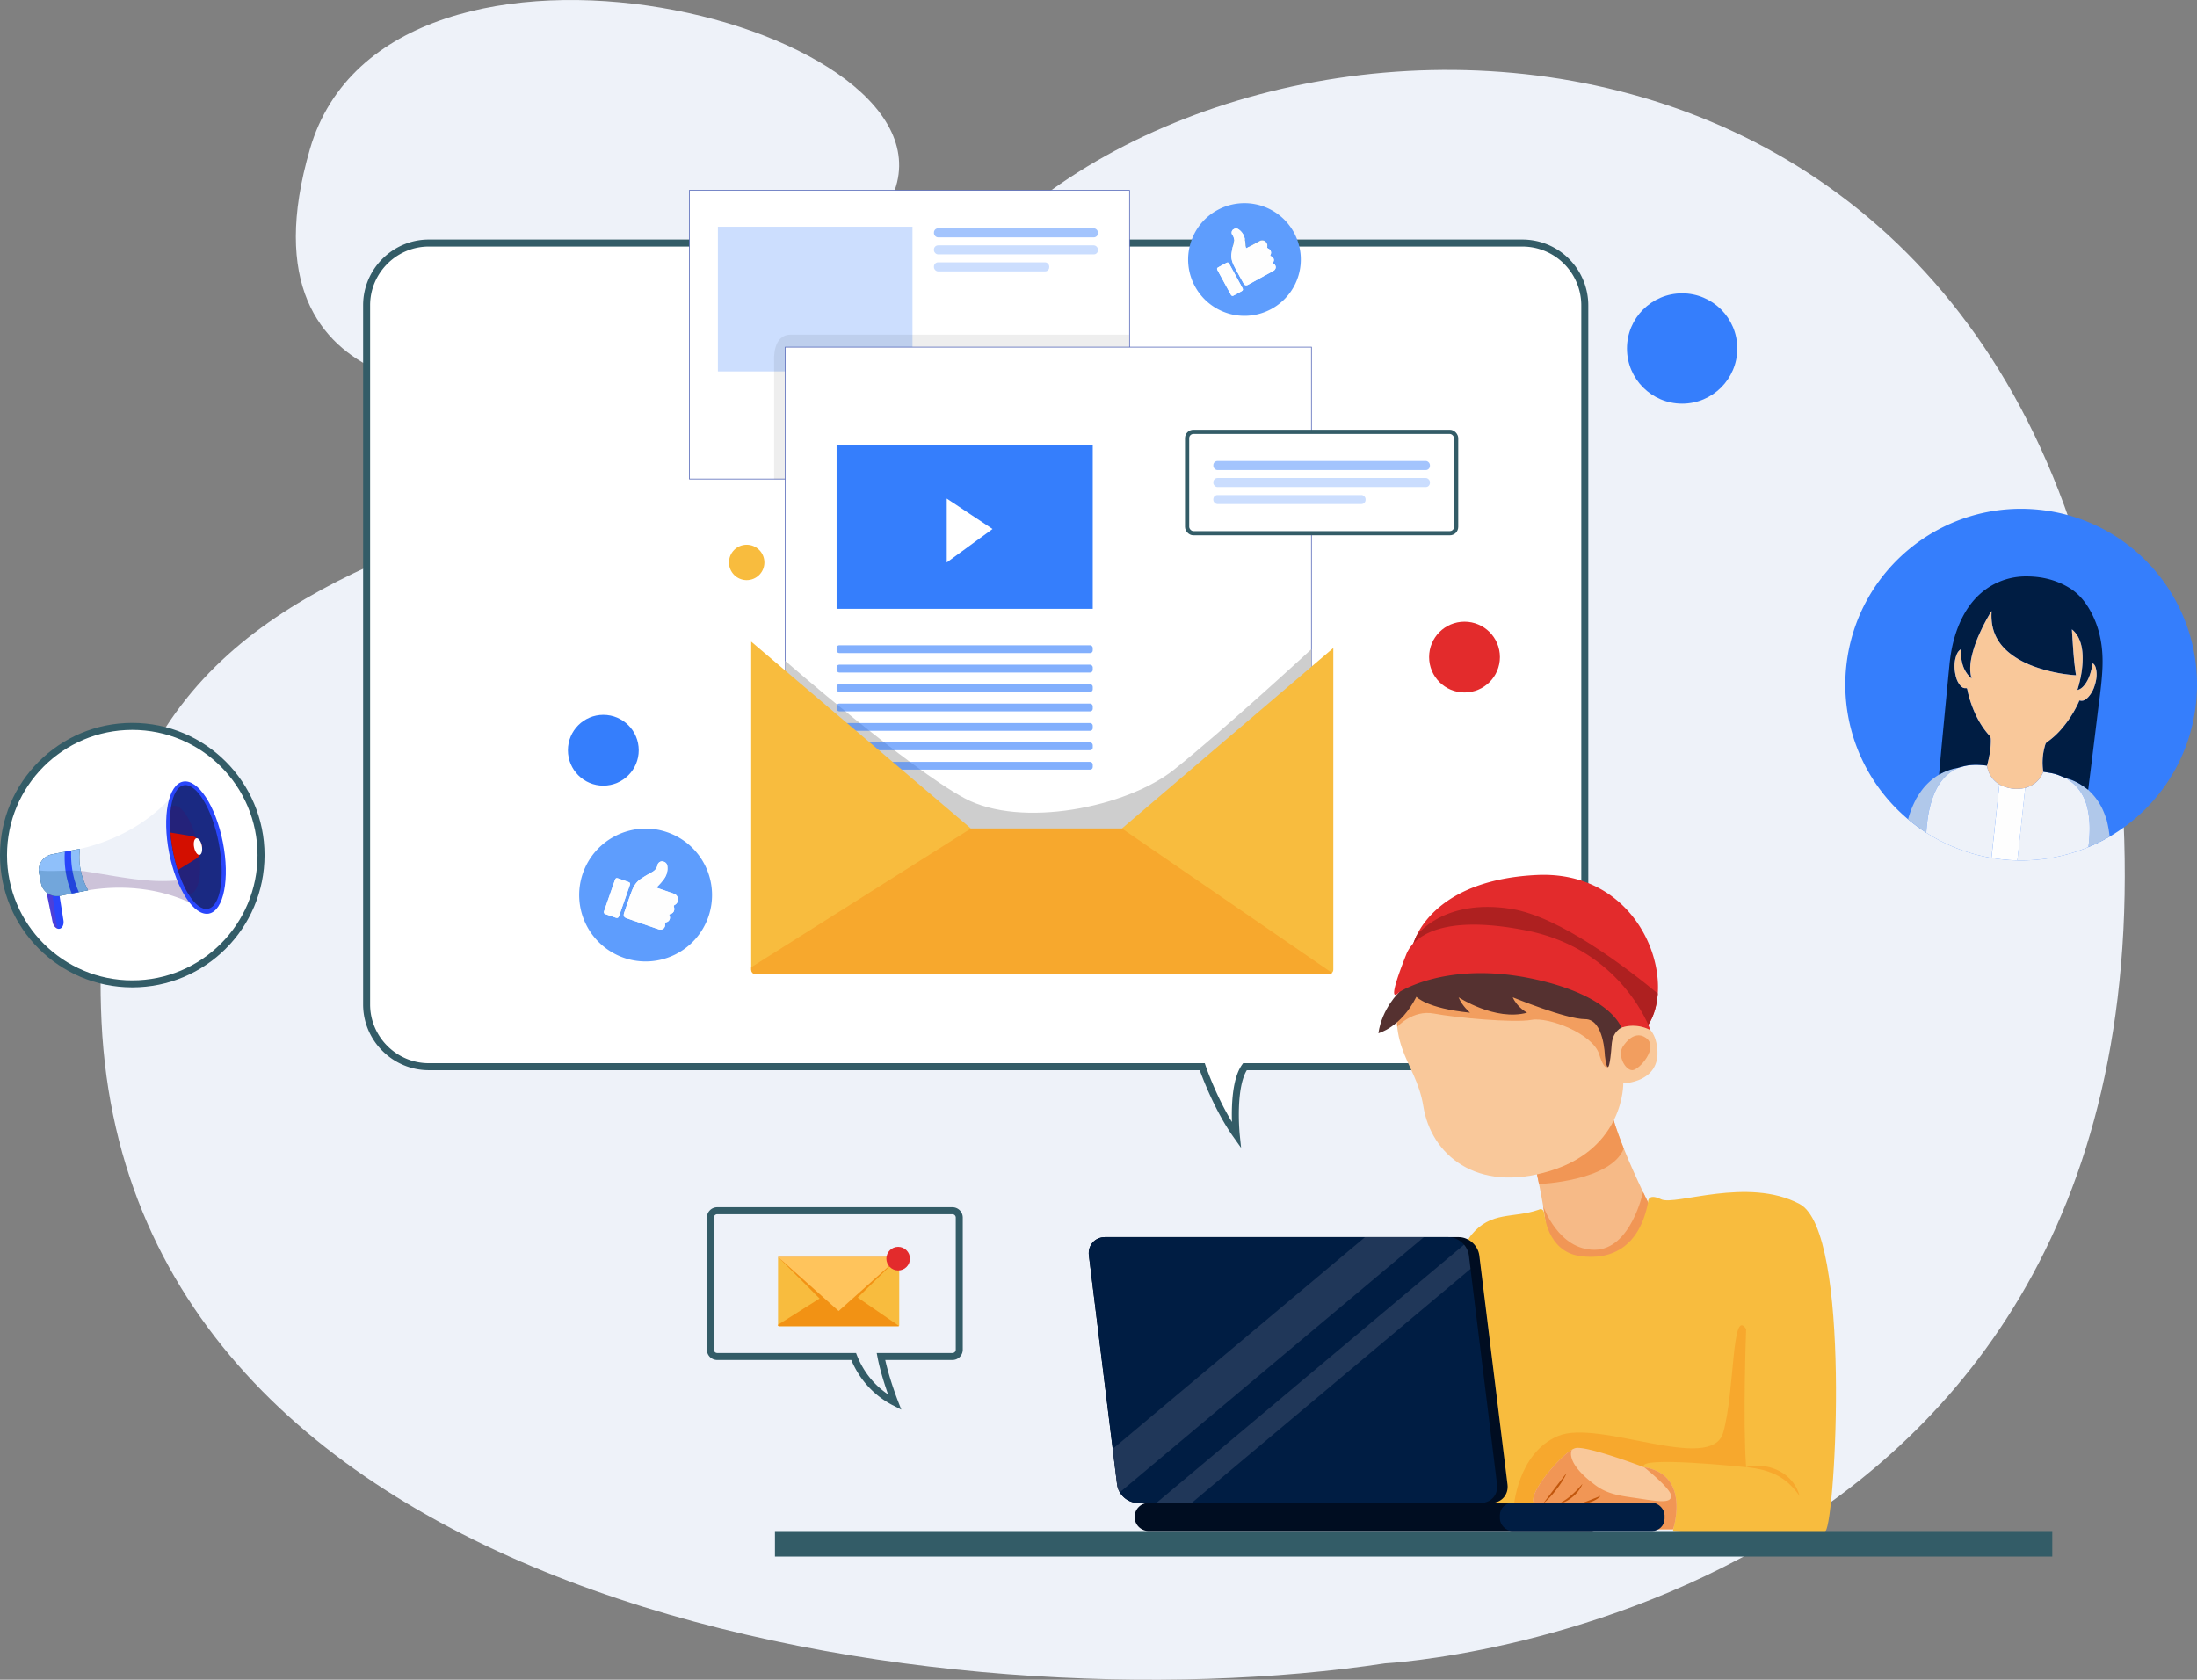 <svg xmlns="http://www.w3.org/2000/svg" viewBox="0 0 3138.6 2400"><rect x="0" y="0" width="3138.6" height="2400" fill="#808080" stroke="none"/><defs><style>.cls-1{isolation:isolate;}.cls-2,.cls-30{fill:#eef2f9;}.cls-3{opacity:0.07;}.cls-4,.cls-7,.cls-8,.cls-9{fill:#357efc;}.cls-28,.cls-29,.cls-5,.cls-6{fill:#fff;}.cls-29,.cls-30,.cls-5{stroke:#335c67;}.cls-20,.cls-29,.cls-30,.cls-5,.cls-6{stroke-miterlimit:10;}.cls-30,.cls-5{stroke-width:10px;}.cls-6{stroke:#586aba;}.cls-7{opacity:0.45;}.cls-8{opacity:0.26;}.cls-9{opacity:0.25;}.cls-10{fill:#cecece;}.cls-11{opacity:0.62;}.cls-12{fill:#e32b2c;}.cls-13{fill:#ae2020;}.cls-14{fill:#f6ba87;}.cls-15,.cls-18{fill:#f19655;}.cls-16{fill:#f8bc3e;}.cls-17{fill:#f9c89a;}.cls-18{opacity:0.85;}.cls-19{fill:#553130;}.cls-20{fill:none;stroke:#fff;}.cls-21{fill:#f7a82d;}.cls-22{fill:#c1560c;}.cls-23{fill:#335c67;}.cls-24{fill:#000d21;}.cls-24,.cls-25,.cls-26{fill-rule:evenodd;}.cls-25,.cls-27{fill:#001d43;}.cls-26{fill:#70778e;opacity:0.29;}.cls-29{stroke-width:6px;}.cls-31{fill:#f29214;}.cls-32{fill:#ffc45c;}.cls-33{fill:#2946fb;}.cls-34{mix-blend-mode:multiply;opacity:0.2;}.cls-35{fill:#d92150;}.cls-36{fill:#4a0659;}.cls-37{fill:#1a2982;}.cls-38{fill:#003e61;}.cls-39{fill:#8fc0fa;}.cls-40{fill:#d30f00;}.cls-41{fill:#b0c8ea;}.cls-42{fill:#fefefe;}.cls-43{fill:#0f111e;}.cls-44{fill:#5e9dfd;}</style></defs><g class="cls-1"><g id="Layer_2" data-name="Layer 2"><g id="_06" data-name="06"><path class="cls-2" d="M723.32,558s433.59-27.39,550.09-274.59S555.2-172.47,442.84,212.76,723.32,558,723.32,558Z"/><path class="cls-2" d="M1978.73,2376.59S3121,2317.34,3030.31,1117.07,1759.76-71.86,1375.05,388.09s-1270.6,221.71-1230,1072S1366.39,2469.41,1978.73,2376.59Z"/><g class="cls-3"><path d="M957.14,347.26s-13.88,361.33,0,365.12,238,0,238,0,458.17-20,460.16-51.74,0-313.38,0-313.38Z"/></g><rect class="cls-4" x="1726.17" y="647.8" width="384.34" height="144.79" rx="9"/><path class="cls-5" d="M2264,436.14v999.07a89.15,89.15,0,0,1-88.89,88.89H1778.47c-19.64,27.54-12.4,97.51-12.4,97.51-30-42.38-48.58-97.51-48.58-97.51H612.64c-48.89,0-88.89-40-88.89-88.89V436.14c0-48.88,40-88.88,88.89-88.88H2175.08A89.14,89.14,0,0,1,2264,436.14Z"/><rect class="cls-6" x="984.91" y="271.88" width="628.75" height="412.55"/><rect class="cls-7" x="1430.59" y="744.12" width="309.42" height="12.89" rx="5.91"/><rect class="cls-8" x="1430.59" y="768.42" width="309.42" height="12.89" rx="5.91"/><rect class="cls-9" x="1430.59" y="792.72" width="217.5" height="12.89" rx="5.91"/><rect class="cls-7" x="1334.24" y="326.25" width="234.29" height="12.89" rx="5.91"/><rect class="cls-8" x="1334.24" y="350.55" width="234.29" height="12.89" rx="5.91"/><rect class="cls-9" x="1334.24" y="374.84" width="164.7" height="12.89" rx="5.91"/><rect class="cls-9" x="1025.57" y="323.95" width="278.01" height="206.71"/><g class="cls-3"><path d="M1105.9,684.44V515.85s-3-37.74,23.77-37.69c31.2.06,483.33,0,483.33,0V684.44Z"/></g><rect class="cls-6" x="1121.76" y="496.01" width="751.72" height="815.63"/><path class="cls-10" d="M1121.76,944.27s176,153.22,256.36,196.36,230.58,13.39,299-40.91,196.36-172.19,196.36-172.19v265.16S1463.74,1359.81,1385.23,1332s-263.47-209.51-263.47-209.51Z"/><g class="cls-11"><rect class="cls-4" x="1195.15" y="921.96" width="365.94" height="11.16" rx="3.75"/><rect class="cls-4" x="1195.15" y="949.72" width="365.94" height="11.16" rx="3.75"/><rect class="cls-4" x="1195.15" y="977.49" width="365.94" height="11.16" rx="3.75"/><rect class="cls-4" x="1195.15" y="1005.26" width="365.94" height="11.16" rx="3.75"/><rect class="cls-4" x="1195.15" y="1033.03" width="365.94" height="11.16" rx="3.75"/><rect class="cls-4" x="1195.15" y="1060.8" width="365.94" height="11.16" rx="3.75"/><rect class="cls-4" x="1195.15" y="1088.56" width="365.94" height="11.16" rx="3.75"/></g><path class="cls-12" d="M2368.27,1419.56c-1.4,20.18-7.53,38.28-18.37,51.54,0,0-146.47-115.89-186.64-119.69l-.5,0c-11.73-1.08-28.66-1.87-46.81-2.44-44.58-1.39-96.48-1.47-96.48-1.47a44.14,44.14,0,0,1,1.4-4.24l.05-.11c6.84-18.07,41.46-86.48,174.33-92.93,114.13-5.54,172.07,85.5,173.31,157.83C2368.63,1411.92,2368.54,1415.78,2368.27,1419.56Z"/><path class="cls-13" d="M2368.27,1419.56c-1.4,20.18-7.53,38.28-18.37,51.54,0,0-146.47-115.89-186.64-119.69l-.5,0c-14.24-.94-128.59,3.76-146.76,3.19l4.87-11.34.05-.11,2.72-6.33s37.81-53.63,135.17-38.25C2228.47,1309.53,2326.24,1384.83,2368.27,1419.56Z"/><path class="cls-14" d="M2372.27,1805.79c-24.55,42.39-180,43.14-165.12,6.7,6.9-16.9,3.25-54.29-2.67-89.52v0c-1.82-10.79-3.83-21.38-5.83-31.12-5.52-27-10.83-47.42-10.83-47.42s110.83-122.72,110.83-78.1c0,17,9.42,45.77,21.08,74.79,8.93,22.23,19.16,44.63,27.47,62.06,9.28,19.45,16.16,32.73,16.16,32.73S2396.81,1763.39,2372.27,1805.79Z"/><path class="cls-15" d="M2319.72,1641.08c-18.47,46.64-121.08,50.73-121.08,50.73-5.52-27-10.83-47.42-10.83-47.42s110.83-122.72,110.83-78.1C2298.64,1583.32,2308.06,1612.06,2319.72,1641.08Z"/><path class="cls-15" d="M2372.27,1805.79c-24.55,42.39-180,43.14-165.12,6.7,6.9-16.9,3.25-54.29-2.67-89.52.66,1.91,22.08,62.74,73.33,62.74,52.06,0,69.38-82.57,69.38-82.57,9.28,19.45,16.16,32.73,16.16,32.73S2396.81,1763.39,2372.27,1805.79Z"/><path class="cls-16" d="M2206.31,1734.51s3.82,53.43,50.67,60.12,85.5-14.85,97.42-76.6c0,0-1.47-14.14,18.62-4.47s123.46-32.73,197.84,6.69,51.32,450,37.19,467.1-217.93,0-217.93,0,2.29-15.6-1.43-26-284.18,6.67-284.18,6.67l-135.37-44.62s104.13-324,132.64-358.76,59.5-23.3,96.45-36.19C2198.23,1728.44,2204.59,1724.28,2206.31,1734.51Z"/><path class="cls-17" d="M2009.25,1378.36c-38.38,116,13.19,133.88,24.1,202.31s75.37,125,181.49,92.23,104.13-125,104.13-125,53.55-1,48.59-49.58-45.62-38.68-65.45-22.81c0,0-43.64-88.26-82.31-88.26S2009.25,1378.36,2009.25,1378.36Z"/><path class="cls-18" d="M1996,1467.24s22-24.91,52.69-19,114.54,13.58,139.09,9,87.58,19.74,96.73,49,14.14,15.54,14.14,15.54-.54-61.16-8-68.1-102.39-45.62-134.75-44.63-108.71-3-125.08,2.48-35.61,36.2-35.61,36.2Z"/><path class="cls-19" d="M1998.8,1417.65s-24.45,22.94-29.66,58.64c0,0,31.94-8,54.3-52.06,0,0,14.13,16.48,76.61,22.74,0,0-11.16-9.35-16.37-22,0,0,52.23,34.34,97.89,22,0,0-13.84-7.12-20.53-22,0,0,76.4,31.36,103.38,31.24s28.27,52.06,28.27,52.06,5,45.87,9.75-15.86c2.64-34.68,40.33-28.43,40.33-28.43-6.83-16.59-89-80.55-89-80.55s-190.9-52.92-205.78-41.76-38.73,36.69-38.73,36.69Z"/><path class="cls-12" d="M1998.8,1417.65s68.56-45.66,192.73-18.71c110.83,24,124.61,69.36,124.61,69.36h0a53.31,53.31,0,0,1,37.14,1.44c1.45.61,2.93,1.27,4.43,2h0s-39.43-115.08-177.58-142.33c-128.47-25.33-163,13.78-171,33.87S1980.86,1435.63,1998.8,1417.65Z"/><path class="cls-20" d="M2098.81,1904s22.06,11.16,17.6,54.3-11.9,209.74-11.9,209.74l-77.29-25.47s52.74-124.77,58.69-182S2086.41,1904,2098.81,1904Z"/><path class="cls-21" d="M2494.5,1899s-5,130.91,0,197.35c0,0-158.67-16.86-145.78,0l-167.15,54.55-19.29,4s4.95-78.34,63.47-103.13,219.16,54.54,236-5S2473.67,1866.28,2494.5,1899Z"/><path class="cls-17" d="M2390.12,2185.12h-31.49l15.88-19.24a18.26,18.26,0,0,0-18.25-18.25H2191.6c-9.44-12.5,34.27-64.34,54-76.28h0a18.94,18.94,0,0,1,4.91-2.25c15.86-4,98.18,27.27,98.18,27.27C2416.16,2107.27,2390.12,2185.12,2390.12,2185.12Z"/><path class="cls-15" d="M2390.12,2185.12h-31.49l15.88-19.24a18.26,18.26,0,0,0-18.25-18.25H2191.6c-9.44-12.5,34.27-64.34,54-76.28-.35.62-10.83,17.85,33.68,50.8,19.18,14.2,39.17,15.37,64.95,19.34s43.15,6.45,43.15-4-38.68-41.16-38.68-41.16C2416.16,2107.27,2390.12,2185.12,2390.12,2185.12Z"/><path class="cls-22" d="M2286.3,2137.66a24.62,24.62,0,0,1-5.64,4.56,36.46,36.46,0,0,1-6.28,3.14,37.89,37.89,0,0,1-6.75,2,24.17,24.17,0,0,1-7.25.45l-.1-.28,6.53-2.4c2.16-.82,4.32-1.65,6.47-2.52s4.32-1.68,6.47-2.55l6.43-2.64Z"/><path class="cls-22" d="M2260.45,2120.75a38.3,38.3,0,0,1-5.53,9.4c-1.07,1.46-2.3,2.78-3.51,4.13-.61.68-1.27,1.29-1.92,1.92s-1.3,1.27-2,1.86c-1.4,1.16-2.8,2.32-4.29,3.37-.73.53-1.5,1-2.28,1.51a25,25,0,0,1-2.35,1.39,32.65,32.65,0,0,1-10.3,3.74l-.13-.27c1.55-.85,3.15-1.61,4.63-2.57s3-1.87,4.45-2.86a93.35,93.35,0,0,0,8.29-6.57q4-3.48,7.66-7.3c1.22-1.28,2.42-2.57,3.59-3.9s2.33-2.65,3.43-4Z"/><path class="cls-22" d="M2237.77,2105.38a89.34,89.34,0,0,1-6.48,11.73c-1.16,1.89-2.46,3.67-3.69,5.51s-2.62,3.56-3.93,5.34-2.73,3.47-4.14,5.17-2.84,3.39-4.36,5a88.52,88.52,0,0,1-9.64,9.31l-.23-.18,16-21.12,16.24-20.94Z"/><path class="cls-21" d="M2494.5,2096.36a40.71,40.71,0,0,1,5.76-1.32,55.45,55.45,0,0,1,5.9-.66,69.77,69.77,0,0,1,11.91.28,67.57,67.57,0,0,1,23.06,6.76,65.47,65.47,0,0,1,10.26,6.53,61.46,61.46,0,0,1,8.66,8.48,54.83,54.83,0,0,1,10.81,21.09,113.22,113.22,0,0,0-14.82-17.31,84.88,84.88,0,0,0-8.62-6.93c-1.54-1-3-2.07-4.64-3-.78-.48-1.56-1-2.38-1.37s-1.6-.9-2.43-1.29a99.45,99.45,0,0,0-20.85-7.6A147.66,147.66,0,0,0,2494.5,2096.36Z"/><rect class="cls-23" x="1107.09" y="2187.6" width="1824.76" height="36.45"/><path class="cls-24" d="M1640.91,2187.48h631.71a20.12,20.12,0,0,0,20.06-20.07h0a20.12,20.12,0,0,0-20.06-20.06H1640.91a20.12,20.12,0,0,0-20.06,20.06h0A20.12,20.12,0,0,0,1640.91,2187.48Z"/><path class="cls-24" d="M1625.31,2147.35h505.27c14.43,0,24.79-11.81,23-26.25l-40.27-327.25c-1.78-14.44-15-26.25-29.49-26.25H1578.58c-14.44,0-24.8,11.81-23,26.25l40.27,327.25C1597.61,2135.54,1610.88,2147.35,1625.31,2147.35Z"/><path class="cls-25" d="M1625.31,2147.35h490.36c14.43,0,24.79-11.81,23-26.25l-40.27-327.25c-1.77-14.44-15-26.25-29.48-26.25H1578.58c-14.44,0-24.8,11.81-23,26.25l40.27,327.25C1597.61,2135.54,1610.88,2147.35,1625.31,2147.35Z"/><path class="cls-26" d="M1652,2147.35h50.46L2100.77,1813l-2.36-19.19a29.33,29.33,0,0,0-6.91-15.38L1652,2147.35Zm382.16-379.75-434.46,364.69a28.65,28.65,0,0,1-3.9-11.19l-6.26-50.89,360.52-302.61Z"/><rect class="cls-27" x="2142.69" y="2147.35" width="235.28" height="40.12" rx="17.58"/><path class="cls-18" d="M2317.46,1496.87s15.11-27.27,34-13.88-9.67,46.11-19.59,46.11S2311.27,1509.51,2317.46,1496.87Z"/><path class="cls-16" d="M1904.73,925.88v459.45a6.74,6.74,0,0,1-6.7,6.7H1079.86a6.72,6.72,0,0,1-6.69-6.7V916.75l313.88,267h215.69Z"/><path class="cls-21" d="M1902.82,1390a6.65,6.65,0,0,1-4.79,2H1079.86a6.72,6.72,0,0,1-6.69-6.7V1382l313.88-198.22h215.69Z"/><rect class="cls-4" x="1195.15" y="635.85" width="365.94" height="234.05"/><polygon class="cls-28" points="1352.51 712.38 1352.51 803.62 1417.96 755.83 1352.51 712.38"/><rect class="cls-29" x="1695.87" y="617.05" width="384.34" height="144.79" rx="9"/><path class="cls-30" d="M1360.66,1729.92H1024.59a9.76,9.76,0,0,0-9.73,9.73v188.8a9.75,9.75,0,0,0,9.73,9.73h194.92c7.25,18.59,23.59,47.45,58.65,65.46,0,0-14-35.88-19.65-65.46h102.15a9.75,9.75,0,0,0,9.73-9.73v-188.8A9.76,9.76,0,0,0,1360.66,1729.92Z"/><path class="cls-16" d="M1284.66,1795.91v97.57a1.42,1.42,0,0,1-1.4,1.4H1112.9a1.4,1.4,0,0,1-1.39-1.4v-97.57l65.35,55.6h44.92Z"/><path class="cls-31" d="M1225.38,1854l59.28-58.08H1111.51l59.33,59.41-59.33,37.47v.69a1.4,1.4,0,0,0,1.39,1.4h170.36a1.4,1.4,0,0,0,1-.43L1225.38,1854Z"/><polygon class="cls-32" points="1111.51 1795.91 1284.66 1795.91 1198.08 1873.19 1111.51 1795.91"/><circle class="cls-12" cx="1283.12" cy="1798.35" r="16.86"/><circle class="cls-12" cx="2092.16" cy="938.83" r="50.58"/><circle class="cls-16" cx="1066.72" cy="803.62" r="25.29"/><circle class="cls-4" cx="861.93" cy="1071.95" r="50.58"/><circle class="cls-4" cx="2403.06" cy="497.92" r="78.8"/><circle class="cls-5" cx="188.96" cy="1221.82" r="183.96"/><path class="cls-33" d="M89.09,1250.79c0,.17-1.67,4.47-3.27,8.51a30.88,30.88,0,0,0-1.48,16l6.29,39.7c1,6.54-2,12.12-6.58,12.14h0c-4,0-7.79-4.21-8.88-9.86l-13.6-66.34Z"/><g class="cls-34"><path class="cls-35" d="M87,1256.35c1.16-2.95,2.11-5.43,2.1-5.56l-27.52.13,13.6,66.34c.93,4.8,3.82,8.54,7.1,9.56-4.47-17.79-5.52-39.06-8.24-54.61C70.59,1257.92,80.2,1259.9,87,1256.35Z"/></g><path class="cls-2" d="M298.45,1305.34s-68.23-54-182.58-31.56l-11.52-58.71c114.34-22.45,157.09-98.25,157.09-98.25Z"/><g class="cls-34"><path class="cls-36" d="M287.9,1251.57c-54.7,15.36-105,3-162.86-6A151.14,151.14,0,0,0,110,1243.7l5.9,30.08c114.35-22.45,182.58,31.56,182.58,31.56Z"/></g><ellipse class="cls-33" cx="279.95" cy="1211.08" rx="39.12" ry="96.06" transform="translate(-228.06 76.61) rotate(-11.11)"/><path class="cls-37" d="M262.46,1122c18-3.54,40.37,33.1,49.94,81.84s2.72,91.11-15.29,94.65-40.38-33.11-50-81.84S244.44,1125.52,262.46,1122Z"/><g class="cls-34"><path class="cls-36" d="M244.45,1152.47a9.07,9.07,0,0,1,2.83-1.09c12.83-2.52,28.74,23.56,35.55,58.25s1.94,64.86-10.88,67.38a9.39,9.39,0,0,1-3,.06c-9-14.81-17-36.12-21.75-60.43S241.7,1169.58,244.45,1152.47Z"/></g><path class="cls-38" d="M74.46,1220.6l39.73-7.8-.22,2.13a95.13,95.13,0,0,0,10.1,53.74l1.76,3.4-39.73,7.8c-12.73,2.49-25-5.42-27.41-17.68l-2.92-14.87C53.36,1235.06,61.73,1223.1,74.46,1220.6Z"/><path class="cls-39" d="M125.83,1272.06l-13.22,2.6-10.08,2-16.44,3.23c-12.72,2.49-25-5.41-27.41-17.68l-2.91-14.88c-2.41-12.25,6-24.22,18.69-26.71L92.6,1217l9.11-1.78,12.48-2.45-.23,2.12a95.15,95.15,0,0,0,10.11,53.75Z"/><path class="cls-33" d="M112.61,1274.66l-10.08,2A134.16,134.16,0,0,1,92.6,1217l9.11-1.78A134,134,0,0,0,112.61,1274.66Z"/><path class="cls-40" d="M288.35,1208.55c1.42,7.24-2.08,14.69-8.86,18.86L254,1243.1a238.48,238.48,0,0,1-10.51-53.53l29.58,4.87C280.87,1195.73,286.93,1201.31,288.35,1208.55Z"/><path class="cls-28" d="M277.32,1210.72c1.29,6.55,4.8,11.37,7.84,10.78s4.47-6.4,3.19-13-4.8-11.38-7.84-10.78S276,1204.16,277.32,1210.72Z"/><g class="cls-34"><path class="cls-38" d="M124.07,1268.67a94.82,94.82,0,0,1-8.58-24.26c-18.3-1.78-40.62,1.61-60.1-.81a22.34,22.34,0,0,0,.38,3.71l2.91,14.88c2.41,12.27,14.69,20.17,27.41,17.68l16.44-3.23,10.08-2,13.22-2.6Z"/></g><path class="cls-4" d="M3137.11,1005.33A251.1,251.1,0,0,1,2882,1229.38q-10.78-.24-21.71-1.42-7.74-.84-15.31-2.14a251.14,251.14,0,0,1-207.32-274.74c15-137.93,138.94-237.61,276.88-222.63S3152.09,867.4,3137.11,1005.33Z"/><path class="cls-41" d="M2983.43,1210.38a197.07,197.07,0,0,0,1.84-25.39,132,132,0,0,0-3.14-30.13c-3.69-15.75-11.33-28.94-24.5-38.72-1.78-1.32-4.07-2-5.3-4.09a73.8,73.8,0,0,1,15.54,6.23c5.45,2.83,10.29,6.56,15.23,10.13,2.44,2.54,5,5,7.31,7.62,8.71,9.79,14.51,21.16,18.38,33.59.2.63.48,1.23.73,1.85a170.45,170.45,0,0,1,4.26,23.85A251.23,251.23,0,0,1,2983.43,1210.38Z"/><path class="cls-41" d="M2796.83,1097.19c-.27,1-1.17,1.12-1.93,1.44a47,47,0,0,0-10.55,6.34c-10.24,8.06-16.95,18.72-21.72,30.65-5.08,12.68-7.9,25.93-9.44,39.49-.54,4.89-1,9.8-1.35,14.7a250.27,250.27,0,0,1-26-19.16,135.71,135.71,0,0,1,11-28.06,2.44,2.44,0,0,0,.17-.73c3.69-5.9,7.34-11.82,11.88-17.15a91.29,91.29,0,0,1,21.26-18c.44-.2.91-.37,1.34-.6A78.4,78.4,0,0,1,2796.83,1097.19Z"/><path class="cls-2" d="M2983.43,1210.38a249.59,249.59,0,0,1-101.48,19q5.18-47.87,10.37-95.73c.28-2.58.5-5.18.74-7.78l2.15-.69c11.43-3.78,19.43-11.19,23.78-22.46,5.55,1,11.13,1.62,16.6,3.09,5.8,1.55,11.1,4.34,16.74,6.24,1.23,2,3.52,2.77,5.3,4.09,13.17,9.78,20.81,23,24.5,38.72a132,132,0,0,1,3.14,30.13A197.07,197.07,0,0,1,2983.43,1210.38Z"/><path class="cls-2" d="M2856.16,1122.31q-5.62,51.75-11.23,103.51a249.69,249.69,0,0,1-93.09-36c.34-4.9.81-9.81,1.35-14.7,1.54-13.56,4.36-26.81,9.44-39.49,4.77-11.93,11.48-22.59,21.72-30.65a47,47,0,0,1,10.55-6.34c.76-.32,1.66-.45,1.93-1.44,2.84-.78,5.66-1.63,8.5-2.33,11.05-2.76,22.17-2.37,33.32-.85.21,1.15.36,2.32.64,3.46a37.18,37.18,0,0,0,17.13,23.36C2856.34,1121.33,2856.22,1121.82,2856.16,1122.31Z"/><path class="cls-42" d="M2882,1229.38q-10.78-.24-21.71-1.42-7.74-.84-15.31-2.14,5.61-51.75,11.23-103.51c.06-.49.18-1,.26-1.48,11.58,6.31,23.84,7.68,36.64,5-.24,2.6-.46,5.2-.74,7.78Q2887.14,1181.51,2882,1229.38Z"/><path class="cls-27" d="M2838.66,1094c-11.16-1.52-22.28-1.9-33.32.85-2.86.71-5.67,1.55-8.51,2.33a78.16,78.16,0,0,0-25.37,8.9c-.43.23-.9.4-1.34.61,1.42-15.78,2.78-31.56,4.28-47.33q5.2-54.73,10.53-109.46c2.17-22.1,7-43.58,16.54-63.76,10-21.13,24.25-38.58,44.94-50.18a98.17,98.17,0,0,1,49.17-12.37c21.3.08,41.41,4.88,59.82,15.87,12.58,7.51,21.86,18,29.3,30.68,15.54,26.52,20.2,55.23,18.78,85.31-1,21.74-4.33,43.26-6.95,64.83q-6.48,53.2-13.16,106.38c-.08.58-.18,1.16-.27,1.75-4.95-3.58-9.78-7.31-15.23-10.14a73,73,0,0,0-15.54-6.22c-5.64-1.91-10.94-4.7-16.74-6.25-5.47-1.46-11.05-2.14-16.6-3.09a87.41,87.41,0,0,1,3-39.19,5.72,5.72,0,0,1,2.32-3.14,113.46,113.46,0,0,0,21.69-20,163,163,0,0,0,23.81-37.64c.34-.73.25-2.13,1.64-1.8,5.34,1.26,8.84-1.76,12.05-5.23a42.45,42.45,0,0,0,8.93-16.24c2.53-7.88,3.79-15.9,1.85-24.12-.7-3-1.82-5.73-4.66-7.73-.4,2-.75,3.83-1.13,5.62-1.74,8.11-4.08,16-8.81,23-2.91,4.25-6.29,8.1-11.56,9.6l0,0c-.4-1,.2-2,.47-2.89,4.12-14.32,6.79-28.85,6.62-43.81-.11-9.43-1.4-18.63-5.5-27.26a35.34,35.34,0,0,0-9.86-12.67c1.5,22.23,2.42,43.93,5.88,65.55-.61,0-1,0-1.44-.06a221.7,221.7,0,0,1-42.25-7.36c-16.49-4.5-32.29-10.66-46.36-20.62-15.75-11.14-26.69-25.52-29.83-45a80.5,80.5,0,0,1-.64-18.56,6.87,6.87,0,0,0-1.38,1.72,279.9,279.9,0,0,0-16.61,32,170.29,170.29,0,0,0-9.93,28.59c-2.68,11.24-4.05,22.49-.7,33.9-12.9-11-15.54-25.72-15.25-41.75-3.37,2-5,4.86-6.25,8-3.71,9.61-3.56,19.44-1.35,29.33a32.66,32.66,0,0,0,6.11,13.73c2.11,2.62,4.6,4.84,8.28,4.51,1.55-.15,2,.34,2.29,1.76a131.36,131.36,0,0,0,4,15.63c5.91,18.48,14.34,35.61,27.41,50.15a7.72,7.72,0,0,1,2.2,5.36C2844.39,1069.07,2841.92,1081.59,2838.66,1094Z"/><path class="cls-17" d="M2968.1,985.85c5.27-1.5,8.65-5.35,11.56-9.6,4.73-6.93,7.07-14.84,8.81-23,.38-1.79.73-3.6,1.13-5.62,2.84,2,4,4.77,4.66,7.73,1.94,8.22.68,16.24-1.85,24.12a42.45,42.45,0,0,1-8.93,16.24c-3.21,3.47-6.71,6.49-12.05,5.23-1.39-.33-1.3,1.07-1.64,1.8a163,163,0,0,1-23.81,37.64,113.46,113.46,0,0,1-21.69,20,5.72,5.72,0,0,0-2.32,3.14,87.41,87.41,0,0,0-3,39.19c-4.35,11.27-12.35,18.68-23.78,22.46l-2.15.69c-12.81,2.64-25.06,1.27-36.63-5-8.81-5.52-14.66-13.21-17.15-23.36-.28-1.14-.42-2.31-.62-3.46,3.26-12.42,5.73-24.94,5.42-37.88a7.72,7.72,0,0,0-2.2-5.36c-13.07-14.54-21.5-31.67-27.41-50.15a131.36,131.36,0,0,1-4-15.63c-.27-1.42-.74-1.91-2.29-1.76-3.68.33-6.17-1.89-8.28-4.51a32.66,32.66,0,0,1-6.11-13.73c-2.21-9.89-2.36-19.72,1.35-29.33,1.22-3.15,2.88-6,6.25-8-.29,16,2.35,30.79,15.25,41.75-3.35-11.41-2-22.66.7-33.9a170.29,170.29,0,0,1,9.93-28.59,279.9,279.9,0,0,1,16.61-32,6.87,6.87,0,0,1,1.38-1.72,80.5,80.5,0,0,0,.64,18.56c3.14,19.51,14.08,33.89,29.83,45,14.07,10,29.87,16.12,46.36,20.62a221.7,221.7,0,0,0,42.25,7.36c.41,0,.83,0,1.44.06-3.46-21.62-4.38-43.32-5.88-65.55a35.34,35.34,0,0,1,9.86,12.67c4.1,8.63,5.39,17.83,5.5,27.26.17,15-2.5,29.49-6.62,43.81-.27.93-.87,1.84-.47,2.89l-.29.08s.11.08.13.07A1,1,0,0,0,2968.1,985.85Z"/><path class="cls-43" d="M2968.1,985.85a1,1,0,0,1-.14.17s-.09,0-.13-.07l.29-.08Z"/><rect class="cls-7" x="1733.34" y="658.7" width="309.42" height="12.89" rx="5.91"/><rect class="cls-8" x="1733.34" y="683" width="309.42" height="12.89" rx="5.91"/><rect class="cls-9" x="1733.34" y="707.3" width="217.5" height="12.89" rx="5.91"/><path class="cls-44" d="M1739.3,300.08a80.49,80.49,0,1,1-32,109.48C1685.7,370.2,1700.5,321,1739.3,300.08Zm61.8,96.8c6-3.26,12-6.5,17.92-9.79,4.32-2.39,4.62-7.45.55-10.24-1.09-.74-1.23-1.17-.59-2.34a5.69,5.69,0,0,0-3.24-8.35c-1.07-.38-1.59-.56-.87-1.88,2-3.59.59-7.35-3.17-9.11-1.11-.51-1.67-1-1.34-2.48a7.17,7.17,0,0,0-3.15-7.95c-2.64-1.8-5.39-1.67-8.18-.13-5.82,3.23-11.69,6.35-17.49,9.6-1.45.81-1.78.57-1.84-1a69.46,69.46,0,0,0-1.41-11.86,21.49,21.49,0,0,0-8.88-13.6,6.07,6.07,0,0,0-6.85-.29,5.48,5.48,0,0,0-3.06,5.12,6,6,0,0,0,1.37,3.67c2.34,3.28,2.4,6.74,1.52,10.51-1.19,5.12-2.35,10.24-3.06,15.48-.84,6.29.73,11.95,3.41,17.29,4.23,8.46,9,16.67,13.51,25,1.82,3.34,3.81,3.91,7.13,2.1Q1792.26,401.73,1801.1,396.88Zm-52.29,6.6h0q4.73,8.65,9.44,17.31c.92,1.69,2.11,2.52,4,1.5,3.79-2,7.57-4.08,11.33-6.18,2.19-1.23,2.53-2.42,1.32-4.64q-9.36-17.22-18.78-34.41c-1.26-2.29-2.16-2.52-4.55-1.24q-5.38,2.9-10.72,5.84c-2.47,1.37-2.71,2.19-1.35,4.7Q1744.13,394.93,1748.81,403.48Z"/><path class="cls-42" d="M1801.1,396.88q-8.85,4.85-17.72,9.67c-3.32,1.81-5.31,1.24-7.13-2.1-4.55-8.3-9.28-16.51-13.51-25-2.68-5.34-4.25-11-3.41-17.29.71-5.24,1.87-10.36,3.06-15.48.88-3.77.82-7.23-1.52-10.51a6,6,0,0,1-1.37-3.67,5.48,5.48,0,0,1,3.06-5.12,6.07,6.07,0,0,1,6.85.29,21.49,21.49,0,0,1,8.88,13.6,69.46,69.46,0,0,1,1.41,11.86c.06,1.62.39,1.86,1.84,1,5.8-3.25,11.67-6.37,17.49-9.6,2.79-1.54,5.54-1.67,8.18.13a7.17,7.17,0,0,1,3.15,7.95c-.33,1.45.23,2,1.34,2.48,3.76,1.76,5.13,5.52,3.17,9.11-.72,1.32-.2,1.5.87,1.88a5.69,5.69,0,0,1,3.24,8.35c-.64,1.17-.5,1.6.59,2.34,4.07,2.79,3.77,7.85-.55,10.24C1813.06,390.38,1807.07,393.62,1801.1,396.88Z"/><path class="cls-42" d="M1748.81,403.48q-4.66-8.55-9.33-17.11c-1.36-2.51-1.12-3.33,1.35-4.7q5.34-3,10.72-5.84c2.39-1.28,3.29-1.05,4.55,1.24q9.4,17.19,18.78,34.41c1.21,2.22.87,3.41-1.32,4.64-3.76,2.1-7.54,4.14-11.33,6.18-1.88,1-3.07.19-4-1.5q-4.7-8.67-9.44-17.31Z"/><path class="cls-44" d="M953.52,1189.23A94.89,94.89,0,1,1,832.6,1248C849.85,1198,904.5,1172,953.52,1189.23ZM918,1319.86c7.58,2.64,15.15,5.3,22.74,7.89,5.51,1.88,10.17-1.87,9.38-7.62-.22-1.54,0-2,1.58-2.38a6.69,6.69,0,0,0,4.71-9.43c-.51-1.25-.76-1.85,1-2.26,4.68-1.14,6.88-5.3,5.44-10-.43-1.37-.43-2.28,1.1-3.14a8.45,8.45,0,0,0,4.45-9c-.51-3.72-2.81-6-6.37-7.24-7.42-2.52-14.8-5.17-22.23-7.67-1.86-.62-1.91-1.09-.54-2.44a82,82,0,0,0,9.24-10.62,25.38,25.38,0,0,0,4.83-18.52,7.15,7.15,0,0,0-5.17-6.21,6.45,6.45,0,0,0-6.9,1.38,7.25,7.25,0,0,0-2.12,4.11c-1,4.64-4,7.43-8,9.65-5.41,3-10.79,6.05-15.93,9.59-6.16,4.24-9.85,10.1-12.4,16.67-4,10.4-7.45,21-11.1,31.57-1.46,4.24-.39,6.43,3.82,7.9Q906.73,1316,918,1319.86Zm-47.18-40.42h0q-3.81,11-7.63,22c-.75,2.14-.54,3.84,1.85,4.68,4.78,1.68,9.56,3.37,14.37,5,2.81,1,4.12.29,5.09-2.51q7.62-21.82,15.17-43.66c1-2.91.49-3.88-2.52-5q-6.78-2.4-13.59-4.73c-3.15-1.07-4.06-.63-5.17,2.55C875.8,1265,873.31,1272.21,870.79,1279.44Z"/><path class="cls-42" d="M918,1319.87q-11.25-3.9-22.48-7.81c-4.21-1.47-5.28-3.66-3.82-7.9,3.65-10.54,7.08-21.17,11.1-31.57,2.55-6.57,6.24-12.43,12.4-16.67,5.14-3.54,10.52-6.58,15.93-9.59,4-2.22,7-5,8-9.65a7.25,7.25,0,0,1,2.12-4.11,6.45,6.45,0,0,1,6.9-1.38,7.15,7.15,0,0,1,5.17,6.21,25.38,25.38,0,0,1-4.83,18.52,82,82,0,0,1-9.24,10.62c-1.37,1.35-1.32,1.82.54,2.44,7.43,2.5,14.81,5.15,22.23,7.67,3.56,1.21,5.86,3.52,6.37,7.24a8.45,8.45,0,0,1-4.45,9c-1.53.86-1.53,1.77-1.1,3.14,1.44,4.68-.76,8.84-5.44,10-1.72.41-1.47,1-1,2.26a6.69,6.69,0,0,1-4.71,9.43c-1.54.37-1.8.84-1.58,2.38.79,5.75-3.87,9.5-9.38,7.62C933.12,1325.16,925.55,1322.5,918,1319.87Z"/><path class="cls-42" d="M870.79,1279.44c2.52-7.23,5-14.47,7.55-21.69,1.11-3.18,2-3.62,5.17-2.55q6.81,2.33,13.59,4.73c3,1.07,3.52,2,2.52,5q-7.56,21.84-15.17,43.66c-1,2.8-2.28,3.46-5.09,2.51-4.81-1.61-9.59-3.3-14.37-5-2.39-.84-2.6-2.54-1.85-4.68q3.84-11,7.63-22Z"/></g></g></g></svg>